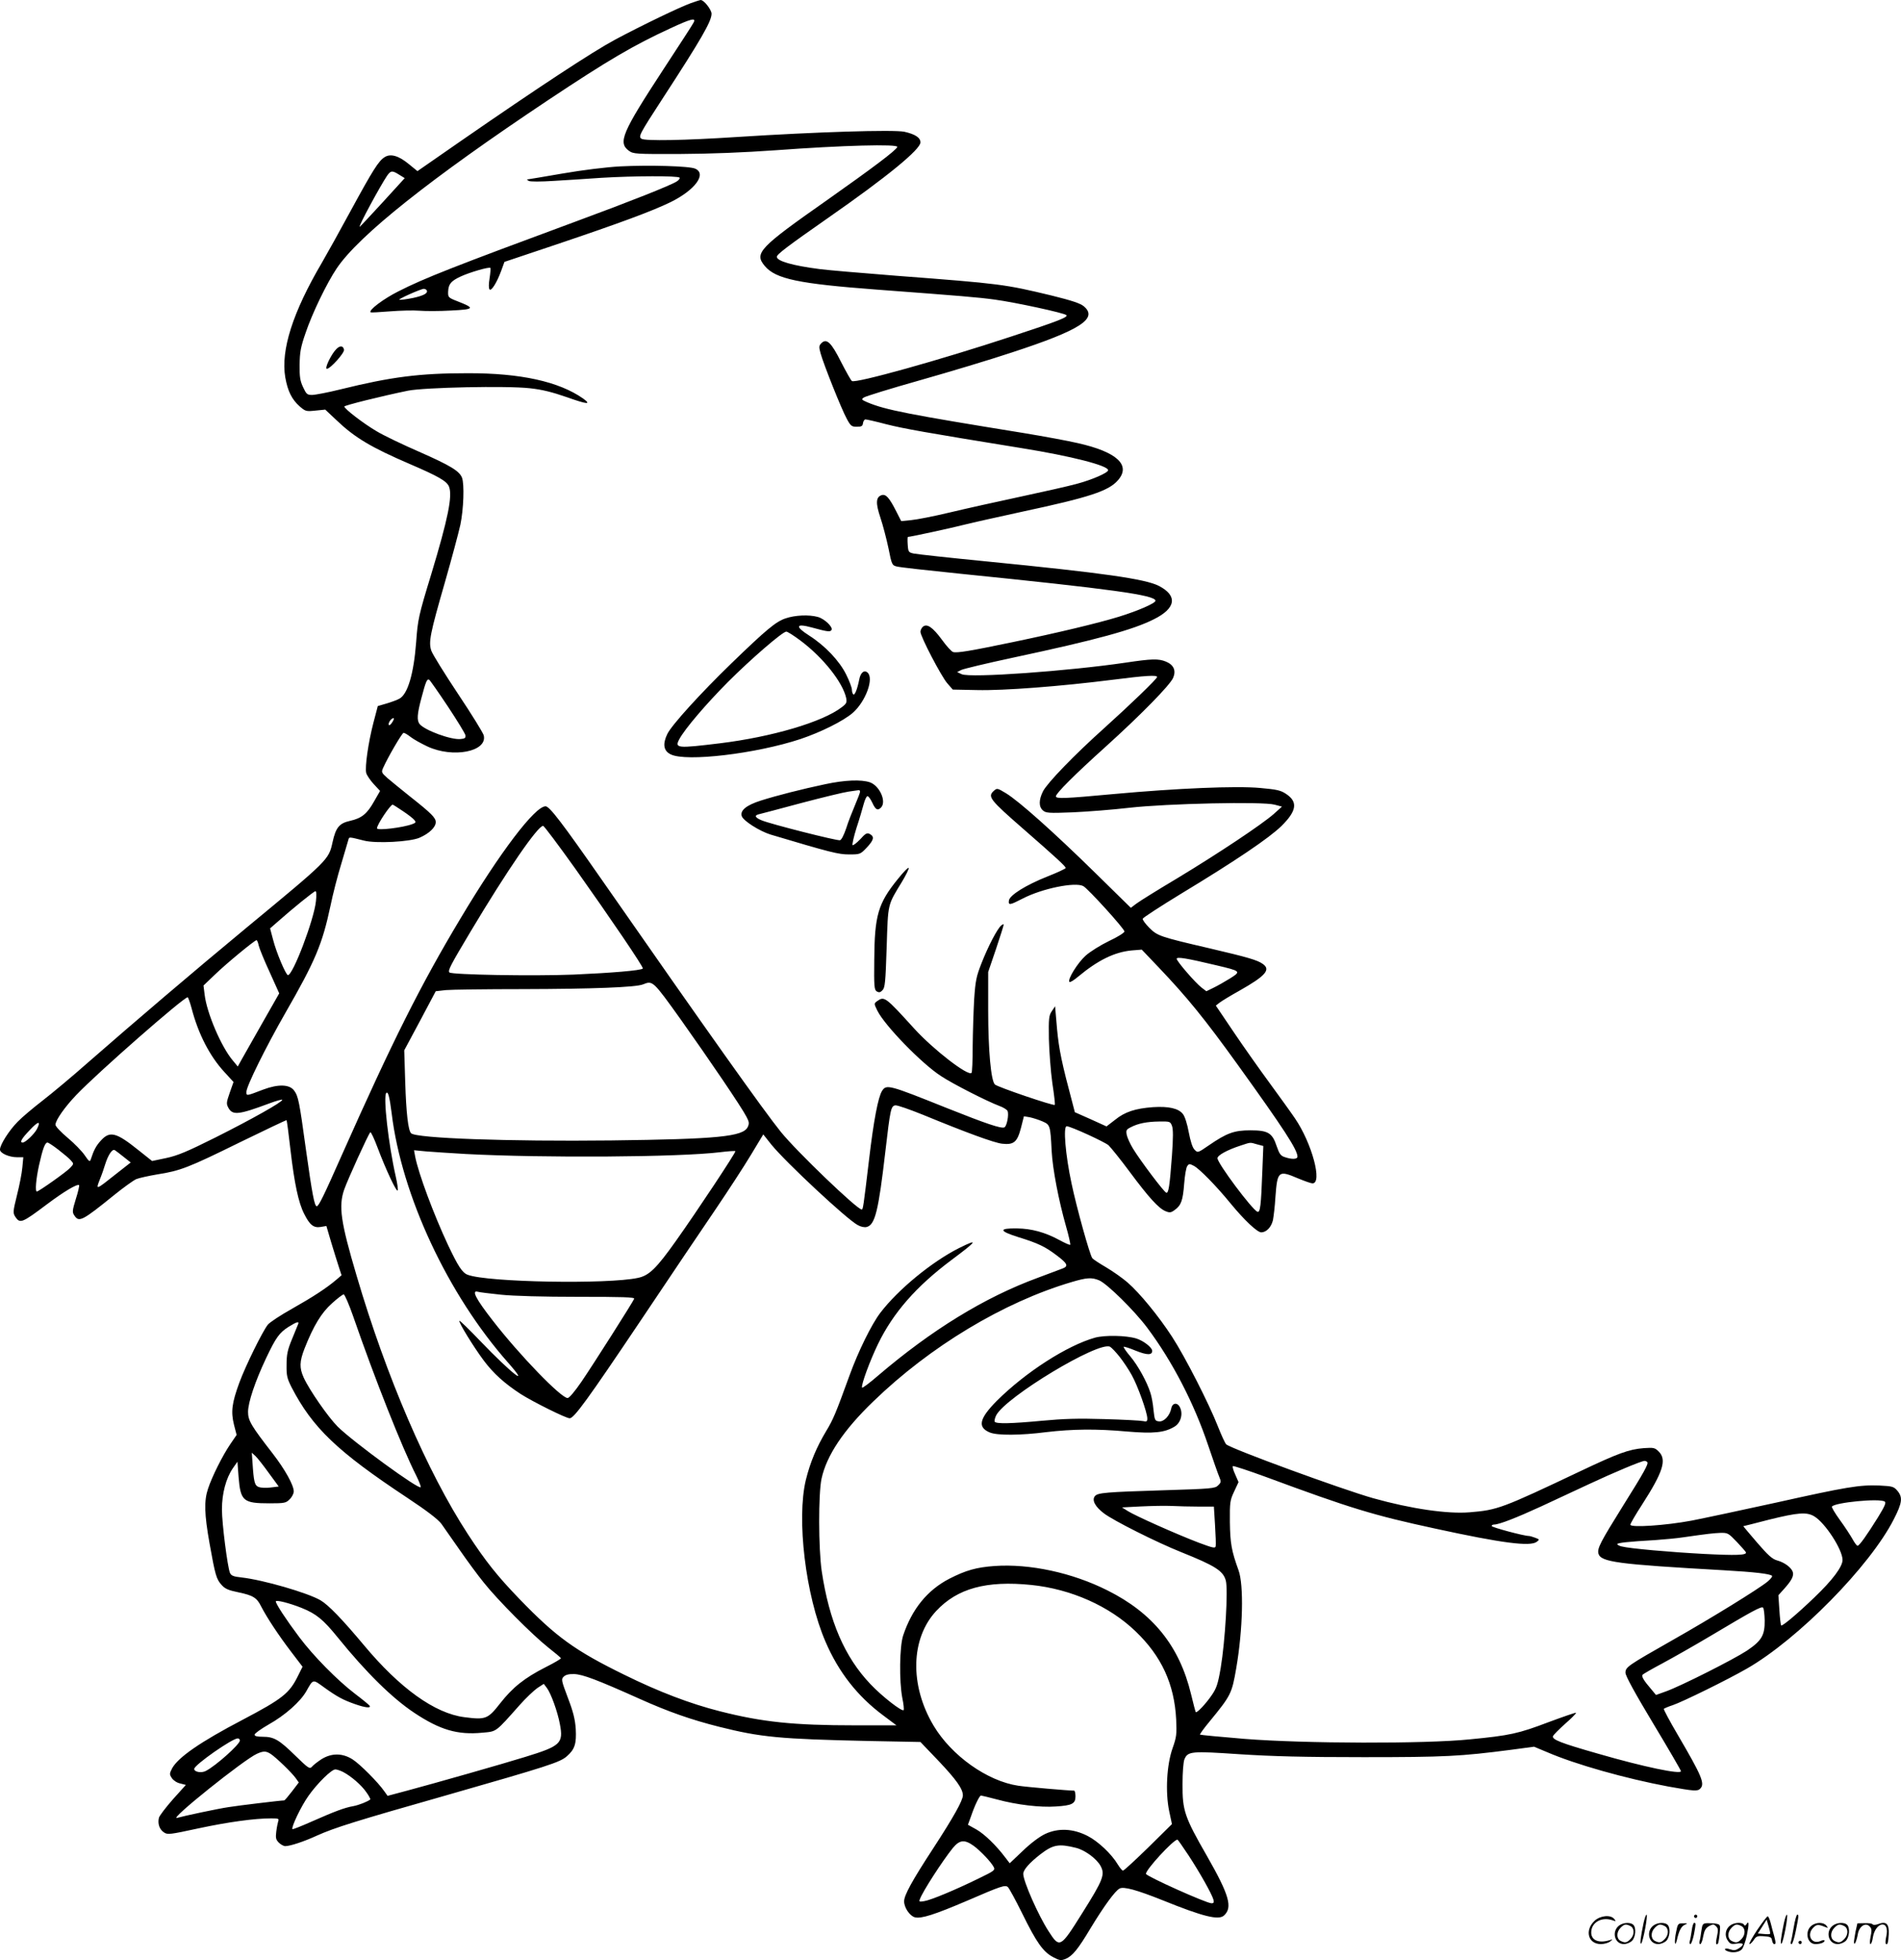 <?xml version="1.0" encoding="UTF-8"?>
<svg xmlns="http://www.w3.org/2000/svg" version="1.0" viewBox="0 0 1164.809 1200.723" preserveAspectRatio="xMidYMid meet">
  <g transform="translate(-0.009,1200.93) scale(0.1,-0.1)" fill="#000000" stroke="none">
    <path d="M4233 11990 c-69 -25 -294 -133 -463 -223 -138 -74 -467 -290 -944 -620 l-268 -186 -54 44 c-62 51 -112 65 -148 41 -36 -23 -70 -76 -206 -326 -67 -124 -147 -267 -177 -319 -180 -306 -253 -537 -225 -703 15 -85 40 -135 88 -178 36 -31 40 -32 97 -26 l60 6 68 -64 c113 -108 214 -168 454 -271 172 -74 222 -103 236 -136 23 -56 -5 -195 -109 -539 -77 -252 -82 -275 -92 -415 -15 -195 -52 -319 -103 -346 -12 -7 -47 -20 -77 -29 l-55 -16 -27 -103 c-31 -119 -53 -271 -44 -307 4 -14 24 -44 46 -68 l39 -42 -35 -61 c-44 -79 -77 -106 -148 -122 -67 -15 -88 -40 -108 -130 -24 -109 -22 -107 -529 -526 -331 -274 -677 -569 -969 -824 -96 -85 -222 -190 -279 -234 -57 -44 -126 -102 -152 -129 -52 -52 -109 -141 -109 -171 0 -22 55 -47 106 -47 l37 0 -6 -63 c-3 -35 -18 -111 -33 -170 -25 -101 -25 -108 -10 -132 29 -43 41 -38 194 77 104 78 186 127 197 117 2 -3 -6 -41 -20 -84 -22 -72 -23 -82 -9 -102 28 -43 48 -33 243 125 57 46 118 90 136 98 17 7 76 20 129 29 141 22 190 41 505 196 156 76 286 138 287 136 2 -1 13 -84 24 -182 24 -206 49 -324 84 -392 34 -68 58 -87 101 -80 l35 6 30 -102 c17 -56 38 -124 47 -151 l16 -49 -34 -29 c-59 -50 -140 -103 -271 -177 -70 -39 -136 -83 -147 -97 -33 -42 -136 -251 -174 -354 -46 -125 -53 -179 -33 -259 l16 -62 -39 -57 c-48 -71 -112 -199 -136 -272 -25 -74 -23 -155 9 -335 35 -196 42 -220 74 -255 21 -24 43 -33 102 -45 91 -19 114 -33 141 -88 34 -66 105 -174 182 -275 l71 -93 -27 -54 c-53 -109 -95 -142 -342 -272 -258 -135 -393 -229 -430 -296 -17 -33 -17 -37 -2 -60 9 -14 31 -29 51 -33 l35 -9 -80 -89 c-43 -49 -82 -100 -85 -112 -9 -36 3 -72 31 -90 22 -15 36 -13 212 25 183 39 343 61 445 61 44 0 49 -2 43 -17 -3 -10 -9 -39 -12 -64 -5 -39 -2 -50 16 -68 11 -11 29 -21 39 -21 30 0 115 28 193 64 109 49 240 90 789 246 625 179 702 203 744 241 48 42 59 76 54 167 -4 58 -15 104 -48 190 -40 106 -42 115 -26 130 12 12 32 17 65 16 52 -2 140 -35 401 -152 176 -79 316 -128 487 -171 256 -64 368 -75 921 -87 l312 -6 111 -116 c108 -114 149 -171 149 -211 0 -31 -57 -133 -180 -322 -132 -202 -180 -290 -180 -327 0 -39 35 -90 66 -98 39 -10 122 17 321 102 208 90 232 98 249 83 7 -6 47 -79 88 -162 87 -177 127 -234 189 -267 40 -21 48 -22 76 -11 43 18 77 60 154 189 82 135 149 227 177 242 25 14 105 -8 265 -72 250 -101 342 -123 375 -93 54 49 33 124 -104 364 -138 240 -151 279 -150 441 0 72 5 137 12 153 21 48 42 50 337 30 204 -13 391 -18 760 -18 500 0 594 5 903 45 l142 19 79 -33 c176 -76 482 -162 744 -211 157 -28 178 -30 195 -13 30 30 11 76 -136 327 -50 85 -89 158 -87 162 3 3 28 14 56 23 59 20 334 155 454 224 313 180 753 627 899 914 52 101 56 135 22 175 -22 26 -31 28 -110 32 -122 5 -203 -9 -630 -104 -210 -46 -444 -96 -521 -111 -160 -30 -375 -44 -375 -25 0 7 32 62 71 122 130 202 153 276 103 326 -24 24 -31 25 -92 21 -90 -7 -156 -31 -384 -139 -487 -231 -512 -240 -683 -254 -136 -11 -357 21 -590 86 -191 54 -866 301 -901 330 -7 6 -29 54 -50 107 -55 141 -203 431 -282 552 -81 125 -198 268 -273 333 -30 26 -88 67 -130 92 -41 24 -80 49 -86 57 -15 18 -97 313 -127 457 -38 177 -52 351 -30 351 24 0 235 -97 257 -117 16 -16 74 -88 129 -162 118 -159 178 -224 219 -241 26 -11 34 -10 57 7 40 29 50 58 58 161 4 51 12 99 19 108 10 15 14 15 41 1 35 -19 137 -123 226 -232 83 -101 162 -175 186 -175 32 0 62 32 72 75 4 22 12 85 15 140 12 162 18 167 140 115 39 -16 78 -30 87 -30 63 -1 -3 246 -107 398 -25 37 -95 134 -155 216 -61 83 -160 223 -220 312 l-110 163 23 18 c13 10 67 43 121 73 161 91 194 129 144 164 -33 24 -93 41 -323 95 -310 72 -323 77 -373 127 -24 24 -42 49 -40 55 2 7 107 75 233 152 339 205 541 342 617 416 94 93 102 148 28 197 -33 22 -57 27 -157 36 -148 14 -515 -2 -898 -37 -302 -28 -355 -30 -355 -14 0 18 115 133 305 304 219 198 396 379 414 423 18 44 3 78 -44 98 -46 19 -87 18 -247 -6 -353 -52 -953 -95 -1005 -71 l-28 13 25 13 c14 7 156 41 315 75 515 110 738 171 866 236 135 67 146 144 30 204 -84 43 -347 80 -1056 150 -225 22 -426 44 -445 48 -33 7 -35 10 -38 55 -2 26 -1 47 1 47 14 0 260 53 342 74 55 14 219 50 365 82 402 86 523 125 580 191 82 93 -6 174 -247 228 -60 14 -207 41 -328 61 -710 115 -850 142 -961 189 -35 15 -37 18 -21 29 9 7 164 55 345 106 180 51 433 127 562 170 419 137 530 208 441 283 -22 18 -73 35 -198 66 -288 69 -307 72 -952 121 -216 17 -428 35 -470 41 -164 21 -261 49 -261 75 0 15 63 63 315 239 362 252 565 419 565 462 0 29 -32 50 -98 65 -66 14 -544 -1 -1027 -32 -321 -21 -561 -25 -584 -11 -21 13 -13 28 130 248 237 364 299 472 299 518 0 25 -48 86 -67 84 -4 0 -32 -9 -60 -19z m17 -119 c-5 -11 -89 -140 -186 -288 -253 -387 -278 -447 -211 -497 28 -20 39 -21 315 -20 188 1 390 9 587 23 407 30 749 39 743 20 -6 -20 -153 -130 -428 -324 -419 -294 -450 -326 -384 -405 67 -80 208 -109 689 -145 520 -39 617 -47 720 -61 126 -17 426 -82 439 -95 13 -12 -47 -36 -340 -132 -433 -143 -950 -287 -974 -272 -6 4 -35 56 -66 116 -60 120 -89 148 -121 116 -15 -15 -16 -23 -5 -62 18 -66 128 -342 160 -400 24 -45 30 -50 62 -50 29 0 36 4 38 23 2 12 9 22 15 22 7 0 65 -13 129 -30 108 -27 230 -49 828 -146 305 -49 530 -107 530 -135 0 -16 -99 -59 -193 -84 -51 -14 -207 -49 -347 -79 -140 -30 -334 -73 -430 -96 -96 -23 -203 -44 -237 -47 l-61 -6 -30 59 c-43 85 -64 108 -90 100 -36 -12 -37 -50 -7 -139 15 -45 37 -129 49 -186 20 -101 22 -105 51 -112 17 -5 190 -24 385 -44 928 -94 1200 -131 1200 -166 0 -15 -108 -62 -225 -98 -127 -39 -369 -97 -648 -155 -264 -55 -343 -68 -367 -61 -10 3 -41 37 -69 76 -56 76 -91 100 -116 79 -8 -7 -15 -21 -15 -31 0 -29 127 -272 164 -315 l34 -39 148 -3 c166 -4 514 23 831 63 203 26 273 30 273 17 0 -11 -165 -170 -325 -314 -183 -164 -347 -334 -374 -386 -26 -52 -27 -94 -1 -117 18 -16 34 -18 182 -12 90 4 246 16 348 28 232 26 818 39 890 19 l45 -12 -50 -45 c-74 -65 -340 -242 -590 -393 -121 -72 -235 -143 -253 -157 l-33 -25 -220 216 c-253 248 -466 438 -545 486 -53 32 -55 32 -74 15 -40 -36 -27 -53 184 -237 196 -171 256 -226 256 -236 0 -4 -51 -28 -112 -52 -131 -52 -231 -114 -236 -147 -4 -31 5 -29 85 12 117 61 321 103 371 76 29 -16 252 -261 252 -278 0 -7 -42 -34 -94 -58 -52 -25 -116 -65 -144 -90 -49 -44 -113 -147 -99 -161 4 -4 28 11 54 33 120 100 222 150 327 160 l62 5 102 -107 c176 -185 280 -312 488 -601 280 -389 364 -518 364 -560 0 -17 -35 -18 -78 -3 -25 8 -33 20 -49 66 -27 82 -52 98 -161 98 -100 0 -144 -16 -255 -92 -67 -46 -68 -47 -87 -27 -13 12 -25 50 -36 107 -9 50 -24 98 -36 112 -27 35 -88 48 -183 42 -109 -8 -173 -29 -233 -78 l-52 -40 -97 44 -97 43 -13 50 c-67 251 -84 332 -96 459 l-12 140 -20 -30 c-18 -26 -20 -44 -18 -170 2 -77 11 -198 21 -270 11 -71 18 -132 15 -134 -6 -8 -353 110 -367 125 -24 24 -41 209 -41 454 l0 235 48 141 c26 77 47 144 47 149 0 4 -7 2 -15 -5 -24 -20 -79 -125 -120 -229 -33 -84 -38 -108 -46 -225 -4 -72 -8 -201 -9 -287 0 -86 -3 -159 -7 -162 -21 -22 -233 142 -350 270 -179 197 -184 201 -229 169 -19 -14 -19 -15 2 -58 45 -91 273 -326 392 -402 73 -48 280 -153 354 -181 26 -9 49 -24 52 -32 9 -23 -5 -94 -20 -100 -21 -8 -110 22 -351 118 -357 143 -371 147 -398 106 -24 -37 -52 -183 -80 -422 -35 -294 -37 -305 -45 -305 -28 0 -398 355 -495 475 -103 127 -456 624 -1094 1540 -248 356 -324 455 -348 455 -65 0 -278 -280 -520 -685 -246 -410 -418 -754 -725 -1444 -115 -260 -145 -321 -157 -321 -14 0 -28 74 -66 345 -41 299 -47 329 -73 364 -28 38 -97 40 -188 6 -107 -41 -104 -40 -104 -14 0 34 120 276 238 482 184 320 227 422 277 657 14 69 44 186 67 260 22 74 42 141 44 149 4 14 6 13 94 -9 73 -19 284 -8 342 18 59 26 98 64 98 95 0 27 -27 54 -160 159 -52 42 -113 91 -135 110 -38 34 -39 37 -27 64 30 67 116 214 125 214 6 0 25 -11 44 -26 18 -14 63 -39 101 -57 157 -74 371 -32 346 68 -4 15 -74 129 -157 253 -83 125 -157 244 -164 265 -18 53 -8 103 84 422 41 143 83 300 94 350 20 96 25 248 10 288 -16 41 -72 75 -263 159 -101 44 -218 100 -261 126 -80 47 -197 137 -197 151 0 7 225 63 390 97 100 20 604 31 746 15 75 -8 136 -23 228 -55 124 -44 153 -47 99 -8 -148 104 -384 156 -708 155 -293 0 -467 -22 -779 -99 -77 -19 -155 -34 -174 -34 -30 0 -35 5 -55 48 -18 38 -22 64 -21 137 1 76 6 107 37 196 40 119 129 303 190 394 136 202 574 550 1297 1032 367 244 522 335 748 439 127 59 159 67 142 35z m-1804 -932 l34 -21 -136 -149 c-75 -82 -138 -149 -140 -149 -10 0 125 249 168 313 23 32 31 33 74 6z m298 -3257 c57 -86 106 -166 108 -177 2 -16 -3 -21 -30 -23 -58 -6 -218 53 -250 91 -19 22 -16 63 11 163 26 99 34 117 47 109 5 -3 56 -76 114 -163z m-341 -98 c-9 -15 -19 -21 -21 -15 -4 13 16 41 29 41 5 0 2 -12 -8 -26z m65 -543 c32 -21 64 -46 71 -55 11 -13 10 -17 -12 -25 -58 -22 -217 -41 -217 -26 0 23 82 145 96 145 3 0 31 -18 62 -39z m1057 -353 c215 -303 421 -606 414 -612 -11 -12 -195 -27 -424 -37 -250 -10 -746 -1 -761 13 -11 11 5 42 128 248 227 380 413 650 446 650 6 0 94 -118 197 -262z m-1589 -199 c-11 -112 -142 -457 -172 -453 -13 2 -71 139 -91 218 l-18 68 40 35 c98 87 229 193 238 193 6 0 7 -24 3 -61z m-351 -271 c4 -18 34 -92 67 -163 l59 -131 -102 -179 c-56 -99 -113 -200 -127 -224 l-25 -45 -29 35 c-72 84 -161 293 -174 405 l-7 56 69 66 c71 69 244 211 256 212 3 0 10 -15 13 -32z m5868 -122 c152 -36 152 -37 85 -80 -31 -19 -76 -45 -101 -57 l-45 -22 -29 22 c-39 30 -153 162 -153 177 0 13 59 4 243 -40z m-3281 -333 c176 -248 372 -536 402 -595 16 -30 18 -41 8 -62 -27 -60 -186 -75 -838 -83 -629 -7 -1194 13 -1225 44 -18 18 -30 123 -36 313 l-6 195 97 181 96 181 62 7 c33 3 246 6 472 6 425 1 693 11 736 29 60 24 60 24 232 -216z m-2998 70 c41 -158 112 -295 202 -392 l55 -60 -23 -65 c-21 -61 -22 -68 -8 -94 26 -46 63 -42 248 27 45 17 82 27 82 23 0 -14 -187 -119 -410 -231 -174 -87 -232 -111 -302 -126 l-86 -18 -83 66 c-137 110 -176 120 -231 59 -30 -33 -43 -58 -62 -116 -5 -16 -11 -12 -36 25 -16 24 -63 73 -104 107 -42 35 -76 71 -76 81 0 28 58 110 129 184 132 138 656 597 681 597 3 0 14 -30 24 -67z m1226 -644 c61 -504 345 -1111 714 -1528 141 -160 20 -66 -169 131 -69 72 -127 129 -130 126 -7 -7 87 -160 149 -243 60 -80 128 -141 226 -205 75 -48 280 -150 301 -149 27 1 110 115 433 596 180 269 389 579 464 689 75 111 171 258 213 328 l76 126 50 -63 c90 -110 461 -456 528 -492 19 -11 42 -16 56 -12 51 13 72 99 114 462 30 258 34 279 61 283 12 2 88 -25 170 -58 265 -109 434 -171 484 -177 72 -8 93 9 116 97 l18 71 36 -6 c19 -4 54 -15 77 -25 48 -21 49 -24 57 -182 6 -111 43 -303 88 -461 17 -59 28 -110 26 -113 -3 -3 -34 11 -69 30 -85 46 -168 69 -256 70 -116 2 -113 -16 9 -54 120 -37 163 -58 234 -112 65 -49 72 -65 36 -79 -15 -6 -83 -31 -152 -57 -327 -120 -652 -320 -980 -600 -52 -45 -96 -78 -98 -73 -6 17 49 166 98 267 93 192 235 354 452 516 157 117 166 132 45 72 -167 -84 -374 -254 -483 -397 -54 -71 -135 -236 -188 -382 -86 -237 -101 -272 -144 -343 -58 -97 -97 -189 -124 -298 -58 -239 -2 -709 120 -991 80 -187 197 -336 355 -453 l80 -60 -251 0 c-381 0 -570 20 -830 86 -182 46 -374 119 -587 224 -302 148 -417 231 -643 465 -134 139 -206 229 -315 396 -249 382 -500 965 -682 1584 -98 331 -111 425 -76 527 21 60 147 338 160 351 4 4 24 -39 45 -95 50 -133 117 -276 123 -261 3 7 -3 45 -12 85 -45 198 -78 492 -58 512 11 11 20 -23 33 -125z m-2174 -97 c-16 -30 -70 -82 -87 -82 -20 0 -7 24 43 76 53 57 71 59 44 6z m6955 21 c8 -20 8 -73 0 -183 -14 -191 -21 -232 -35 -227 -14 4 -160 198 -203 269 -18 29 -35 67 -39 85 -5 28 -3 33 25 47 44 23 97 34 174 35 65 1 68 0 78 -26z m-6823 -147 c31 -24 66 -53 76 -65 19 -21 19 -21 -4 -46 -23 -25 -193 -145 -204 -145 -12 0 -5 77 13 160 23 103 37 140 52 140 6 0 36 -20 67 -44z m7345 33 l38 -10 -6 -152 c-8 -214 -13 -257 -30 -251 -33 13 -245 297 -245 328 0 18 60 51 140 77 67 22 57 21 103 8z m-6945 -77 l43 -34 -88 -69 c-127 -101 -127 -101 -102 -37 12 29 27 72 34 96 18 57 43 94 58 86 7 -4 31 -23 55 -42z m2096 18 c474 -25 1307 -20 1559 11 49 6 91 9 93 6 5 -5 -235 -368 -366 -552 -118 -166 -163 -210 -231 -224 -184 -40 -923 -27 -1043 19 -33 12 -59 52 -121 183 -88 188 -181 438 -201 541 l-7 39 73 -7 c41 -3 150 -11 244 -16z m3881 -774 c49 -21 215 -184 295 -291 154 -206 286 -461 373 -720 30 -88 60 -175 68 -193 12 -29 12 -34 -7 -52 -18 -19 -40 -21 -334 -30 -353 -11 -404 -15 -421 -36 -20 -24 1 -65 56 -106 58 -44 322 -177 475 -238 207 -83 255 -114 271 -173 15 -55 -4 -372 -31 -534 -17 -100 -26 -126 -55 -168 -35 -52 -92 -112 -98 -104 -2 2 -15 52 -29 110 -71 295 -234 497 -513 636 -215 108 -475 164 -691 149 -111 -8 -175 -26 -277 -78 -135 -70 -229 -186 -283 -348 -22 -67 -25 -278 -5 -383 8 -37 11 -70 8 -74 -11 -10 -132 84 -203 159 -159 167 -253 386 -299 693 -20 139 -21 472 -1 566 31 142 134 297 318 474 347 336 797 607 1213 730 94 28 124 30 170 11z m-3665 -88 c78 -8 257 -13 473 -13 274 0 346 -2 343 -12 -8 -20 -248 -398 -323 -508 -42 -61 -75 -100 -85 -100 -40 0 -294 262 -459 475 -103 132 -132 188 -91 176 9 -3 73 -11 142 -18z m-905 -135 c132 -381 299 -803 386 -974 16 -33 29 -65 27 -70 -7 -20 -414 277 -509 371 -58 58 -174 225 -208 300 -27 60 -26 98 5 178 55 140 104 220 168 277 33 30 66 55 72 55 6 0 33 -62 59 -137z m-338 -45 c-3 -7 -20 -49 -38 -93 -27 -65 -33 -94 -33 -156 -1 -66 3 -83 30 -137 129 -249 279 -393 708 -677 124 -82 190 -133 211 -161 16 -23 67 -95 112 -160 45 -65 111 -155 147 -199 84 -106 297 -320 394 -397 42 -33 78 -63 79 -67 2 -3 -40 -28 -92 -54 -132 -67 -204 -125 -280 -222 -76 -97 -89 -102 -220 -85 -180 23 -394 176 -615 441 -133 159 -218 247 -266 275 -79 46 -351 125 -485 140 -49 5 -62 11 -70 28 -15 38 -49 301 -49 389 0 98 25 191 67 252 l28 40 7 -94 c12 -147 28 -161 189 -161 93 0 102 2 124 25 14 13 25 35 25 48 0 38 -54 135 -129 232 -132 170 -151 202 -151 255 0 58 43 186 110 328 61 129 82 157 138 193 50 31 67 36 59 17z m-180 -912 l61 -83 -49 -6 c-28 -4 -61 -2 -74 3 -25 10 -30 30 -38 153 l-4 57 22 -20 c12 -11 49 -58 82 -104z m8447 66 c7 -12 -20 -61 -149 -267 -139 -223 -158 -260 -151 -292 14 -53 114 -66 768 -103 193 -11 283 -22 296 -34 4 -4 -9 -20 -28 -36 -55 -45 -345 -224 -580 -357 -278 -158 -290 -166 -290 -201 0 -19 57 -123 170 -311 94 -156 170 -287 170 -292 0 -21 -227 26 -507 107 -228 65 -285 87 -277 108 3 8 37 42 75 76 39 34 68 64 66 67 -3 2 -78 -24 -167 -57 -187 -71 -237 -82 -485 -106 -274 -28 -1010 -26 -1379 3 -147 12 -270 24 -273 26 -2 3 24 39 59 81 131 160 136 170 163 326 41 238 47 510 14 600 -43 119 -51 164 -53 295 -1 122 1 134 26 187 l27 58 -20 46 c-12 25 -18 48 -15 52 3 3 95 -27 204 -67 519 -192 657 -234 1037 -316 409 -89 580 -111 621 -81 18 14 18 15 -9 25 -16 6 -33 11 -39 11 -30 0 -228 53 -228 61 0 5 7 9 15 9 31 0 138 42 288 111 84 39 215 100 292 136 154 72 323 143 342 143 6 0 14 -4 17 -8z m1454 -241 c11 -6 1 -28 -41 -97 -68 -109 -114 -174 -125 -174 -5 0 -19 19 -32 43 -13 23 -47 75 -77 116 -29 40 -51 77 -48 81 16 25 291 52 323 31z m-4202 -31 l92 0 7 -113 c4 -62 6 -121 4 -130 -3 -14 -18 -10 -104 22 -134 51 -392 166 -435 194 l-35 22 115 6 c63 3 148 5 189 3 41 -2 116 -4 167 -4z m3771 -60 c67 -40 173 -204 173 -267 0 -41 -62 -124 -171 -228 -107 -103 -198 -179 -205 -173 -3 3 -8 46 -11 95 l-6 90 35 39 c46 51 61 80 53 104 -9 27 -51 58 -95 70 -30 8 -56 31 -124 110 -47 55 -85 100 -84 100 2 0 73 18 158 40 178 44 231 48 277 20z m-475 -156 c29 -31 54 -59 56 -64 7 -18 -61 -20 -256 -10 -207 11 -458 33 -506 46 -14 3 -26 10 -26 14 0 8 63 15 235 25 55 4 132 11 170 17 153 22 182 25 227 27 45 1 49 -2 100 -55z m-4323 -264 c243 -25 478 -129 639 -284 159 -152 238 -323 249 -541 4 -90 2 -107 -22 -175 -36 -101 -45 -269 -21 -385 l17 -80 -145 -143 c-80 -78 -149 -142 -155 -142 -5 0 -19 17 -32 38 -37 63 -121 142 -184 174 -89 46 -180 50 -260 13 -36 -17 -89 -57 -138 -104 l-80 -76 -26 34 c-58 77 -129 145 -178 173 l-52 29 19 52 c23 68 52 127 61 127 4 0 48 -11 98 -24 121 -33 266 -50 361 -43 99 6 120 17 120 62 0 19 -4 35 -8 35 -35 0 -290 22 -342 30 -190 28 -410 184 -520 369 -147 247 -140 534 17 702 129 138 307 187 582 159z m-4470 -141 c89 -36 132 -71 221 -181 175 -216 333 -371 468 -461 158 -105 265 -137 419 -122 87 8 77 0 227 169 38 43 87 89 108 104 l40 26 19 -25 c25 -33 66 -146 80 -223 22 -116 4 -133 -211 -199 -135 -42 -553 -161 -725 -207 l-120 -32 -20 28 c-38 55 -150 167 -194 195 -62 40 -130 40 -192 1 -24 -16 -50 -36 -58 -46 -13 -15 -22 -9 -100 67 -101 99 -132 117 -201 117 -35 0 -50 4 -50 13 0 7 39 35 86 62 100 56 194 139 231 204 43 76 38 75 111 22 78 -56 115 -76 190 -102 60 -21 97 -25 87 -9 -3 5 -43 38 -88 72 -109 83 -256 232 -343 348 -79 105 -144 204 -144 219 0 11 81 -9 159 -40z m8964 -76 c1 -91 -18 -124 -108 -185 -82 -54 -401 -215 -494 -249 l-64 -23 -29 35 c-45 52 -60 77 -54 88 3 5 59 37 123 71 65 35 199 111 298 170 250 149 308 181 318 171 5 -5 9 -40 10 -78z m-9343 -736 c0 -23 -146 -154 -208 -186 -27 -15 -72 -7 -72 12 0 24 233 187 267 187 7 0 13 -6 13 -13z m190 -83 c34 -23 127 -113 151 -146 l20 -28 -42 -55 c-23 -30 -44 -55 -48 -55 -20 0 -286 -32 -340 -41 -63 -9 -274 -54 -316 -66 -56 -16 412 359 490 393 40 18 56 17 85 -2z m443 -110 c49 -26 112 -80 142 -124 16 -22 26 -42 24 -44 -15 -13 -71 -35 -104 -41 -53 -9 -116 -33 -254 -94 -63 -28 -116 -49 -119 -47 -9 10 53 141 99 205 53 75 140 161 164 161 9 0 30 -7 48 -16z m5180 -511 c68 -104 141 -233 152 -270 5 -18 2 -23 -12 -23 -33 1 -398 165 -401 180 -4 23 168 210 193 210 2 0 33 -44 68 -97z m-1317 59 c42 -31 106 -98 123 -130 10 -19 3 -24 -92 -70 -145 -71 -294 -133 -334 -139 -30 -5 -33 -4 -26 13 17 47 139 235 201 312 42 51 72 54 128 14z m629 -13 c54 -14 126 -67 149 -111 28 -52 16 -84 -113 -289 -134 -214 -138 -216 -206 -110 -63 97 -155 306 -155 351 0 25 38 68 105 120 78 60 113 66 220 39z M3800 10990 c-88 -5 -228 -22 -355 -44 -115 -20 -212 -36 -215 -36 -3 0 2 -4 10 -9 8 -5 75 -5 150 0 74 4 207 13 295 19 197 12 472 13 479 1 3 -5 -4 -15 -17 -23 -34 -23 -289 -124 -612 -243 -752 -278 -936 -350 -1095 -431 -91 -46 -183 -115 -169 -128 2 -2 56 1 119 6 63 5 144 7 180 4 36 -3 123 -3 193 1 144 7 150 14 42 56 -59 23 -60 25 -59 60 2 46 17 65 78 93 54 25 174 60 181 52 2 -2 0 -31 -5 -63 -6 -36 -6 -63 0 -69 11 -11 44 41 71 114 l20 55 322 108 c386 130 583 203 696 258 150 74 223 173 151 205 -34 16 -282 23 -460 14z m-1186 -758 c11 -18 -15 -33 -83 -48 -41 -8 -78 -13 -84 -11 -11 3 130 66 150 67 6 0 14 -4 17 -8z M2061 9871 c-32 -32 -74 -121 -58 -121 21 0 109 98 105 117 -5 25 -24 27 -47 4z M4813 8221 c-59 -20 -117 -68 -332 -276 -188 -182 -366 -378 -392 -432 -30 -62 -23 -104 21 -125 94 -47 523 4 795 94 125 42 264 111 321 161 79 70 131 212 89 247 -20 17 -42 -1 -50 -43 -12 -60 -27 -97 -36 -92 -5 4 -9 17 -9 29 0 13 -16 55 -35 93 -42 85 -130 177 -227 239 -88 56 -82 76 14 50 99 -27 115 -29 123 -16 11 17 -43 69 -84 80 -55 15 -140 11 -198 -9z m92 -136 c140 -105 259 -256 280 -352 5 -27 2 -34 -27 -56 -118 -91 -428 -182 -746 -221 -263 -32 -280 -31 -249 26 34 63 163 214 297 349 140 140 335 309 358 309 8 0 47 -25 87 -55z M5055 7205 c-142 -30 -295 -69 -393 -100 -88 -28 -128 -60 -117 -95 9 -29 109 -92 176 -113 369 -110 416 -122 482 -122 67 0 69 1 108 42 44 47 48 67 19 83 -17 9 -26 5 -59 -32 -22 -23 -43 -39 -47 -36 -3 4 7 51 24 105 18 54 37 120 44 146 7 27 18 49 23 49 6 1 19 -17 30 -40 20 -44 33 -50 53 -30 36 36 -8 134 -68 155 -54 18 -154 14 -275 -12z m215 -46 c0 -5 -14 -42 -31 -82 -17 -40 -42 -103 -54 -142 -14 -41 -29 -71 -38 -73 -19 -4 -429 100 -480 122 -42 17 -47 31 -14 38 12 3 128 33 257 68 129 34 260 66 290 70 30 4 58 8 63 9 4 0 7 -4 7 -10z M5502 6625 c-122 -150 -143 -223 -145 -494 -2 -164 0 -185 15 -195 14 -8 22 -7 35 7 16 15 19 49 26 264 9 273 4 253 94 401 24 40 43 78 41 84 -2 6 -32 -24 -66 -67z M6710 3815 c-171 -48 -425 -211 -602 -387 -108 -109 -120 -162 -43 -194 46 -19 188 -18 345 2 160 19 307 21 495 4 164 -14 231 -7 292 30 37 22 53 76 34 116 -15 34 -47 31 -54 -4 -9 -45 -45 -84 -76 -80 -24 3 -26 7 -33 70 -3 37 -12 85 -19 105 -21 67 -76 167 -123 223 -25 29 -43 56 -41 59 3 2 36 -8 74 -24 70 -28 101 -28 101 -1 0 21 -55 63 -98 76 -64 19 -192 21 -252 5z m150 -117 c23 -29 57 -80 75 -113 36 -64 95 -229 95 -265 0 -19 -4 -21 -27 -16 -16 3 -122 9 -238 12 -158 5 -251 2 -378 -10 -192 -18 -283 -20 -292 -6 -3 5 1 23 9 39 58 112 629 457 698 420 9 -5 35 -32 58 -61z M10071 230 c-18 -85 -24 -135 -15 -127 12 11 43 177 33 177 -4 0 -12 -22 -18 -50z M10380 270 c0 -5 5 -10 10 -10 6 0 10 5 10 10 0 6 -4 10 -10 10 -5 0 -10 -4 -10 -10z M10931 230 c-18 -85 -24 -135 -15 -127 12 11 43 177 33 177 -4 0 -12 -22 -18 -50z M10991 203 c-7 -42 -15 -82 -18 -90 -3 -7 -1 -13 5 -13 5 0 17 37 26 83 19 95 19 97 8 97 -4 0 -14 -34 -21 -77z M9771 243 c-63 -59 -40 -143 38 -143 20 0 46 7 57 16 18 14 18 15 -6 7 -64 -19 -110 0 -110 48 0 61 63 98 130 75 22 -8 23 -7 11 8 -22 27 -85 21 -120 -11z M10766 185 c-31 -47 -52 -85 -46 -85 5 0 17 11 26 25 15 23 23 26 63 23 39 -3 46 -6 49 -25 2 -13 8 -23 13 -23 11 0 11 6 0 50 -6 19 -15 54 -21 78 -6 23 -14 42 -19 42 -4 0 -33 -38 -65 -85z m80 -22 c-2 -3 -20 -3 -40 -1 l-35 3 27 42 27 43 12 -42 c7 -23 11 -43 9 -45z M9923 215 c-50 -35 -31 -115 27 -115 17 0 39 9 50 20 22 22 27 79 8 98 -16 16 -59 15 -85 -3z m68 -5 c25 -14 25 -54 -1 -80 -23 -23 -33 -24 -61 -10 -25 14 -25 54 1 80 23 23 33 24 61 10z M10133 215 c-50 -35 -31 -115 27 -115 17 0 39 9 50 20 22 22 27 79 8 98 -16 16 -59 15 -85 -3z m68 -5 c25 -14 25 -54 -1 -80 -23 -23 -33 -24 -61 -10 -25 14 -25 54 1 80 23 23 33 24 61 10z M10270 173 c-12 -56 -8 -100 5 -48 13 57 26 83 48 93 20 9 19 10 -10 9 -31 0 -33 -2 -43 -54z M10366 183 c-4 -27 -9 -56 -12 -65 -3 -10 -1 -18 4 -18 5 0 14 26 21 57 13 68 13 73 2 73 -5 0 -12 -21 -15 -47z M10425 181 c-3 -25 -8 -54 -11 -63 -3 -10 -1 -18 4 -18 6 0 14 21 18 47 7 36 15 51 36 63 25 13 29 13 43 -1 13 -13 14 -24 6 -60 -9 -41 -8 -59 5 -47 3 3 8 31 11 61 5 53 4 56 -18 61 -13 3 -38 4 -56 4 -29 -1 -32 -4 -38 -47z M10603 215 c-30 -21 -38 -62 -17 -92 14 -22 21 -25 55 -20 45 6 50 -5 14 -29 -20 -13 -31 -14 -55 -6 -30 11 -44 -1 -14 -12 30 -12 71 -6 87 12 9 10 23 49 31 87 14 68 13 93 -3 66 -6 -9 -11 -10 -15 -2 -10 16 -58 14 -83 -4z m68 -5 c25 -14 25 -54 -1 -80 -23 -23 -33 -24 -61 -10 -25 14 -25 54 1 80 23 23 33 24 61 10z M11103 215 c-47 -33 -32 -115 21 -115 31 0 56 10 56 21 0 5 -11 4 -24 -2 -55 -25 -89 38 -45 82 20 20 31 21 74 3 18 -7 18 -6 6 9 -17 21 -59 22 -88 2z M11233 215 c-50 -35 -31 -115 27 -115 17 0 39 9 50 20 22 22 27 79 8 98 -16 16 -59 15 -85 -3z m68 -5 c25 -14 25 -54 -1 -80 -23 -23 -33 -24 -61 -10 -25 14 -25 54 1 80 23 23 33 24 61 10z M11370 178 c-5 -27 -10 -57 -10 -66 1 -27 16 5 24 51 9 47 47 71 72 45 13 -13 14 -24 6 -62 -5 -25 -6 -46 -1 -46 5 0 12 19 15 42 7 43 33 78 59 78 23 0 33 -29 23 -73 -5 -22 -6 -42 -3 -45 10 -11 15 6 18 58 3 64 -15 81 -63 63 -18 -7 -32 -7 -36 -2 -3 5 -25 8 -49 7 l-44 -1 -11 -49z M11020 110 c0 -5 5 -10 10 -10 6 0 10 5 10 10 0 6 -4 10 -10 10 -5 0 -10 -4 -10 -10z"></path>
  </g>
</svg>
